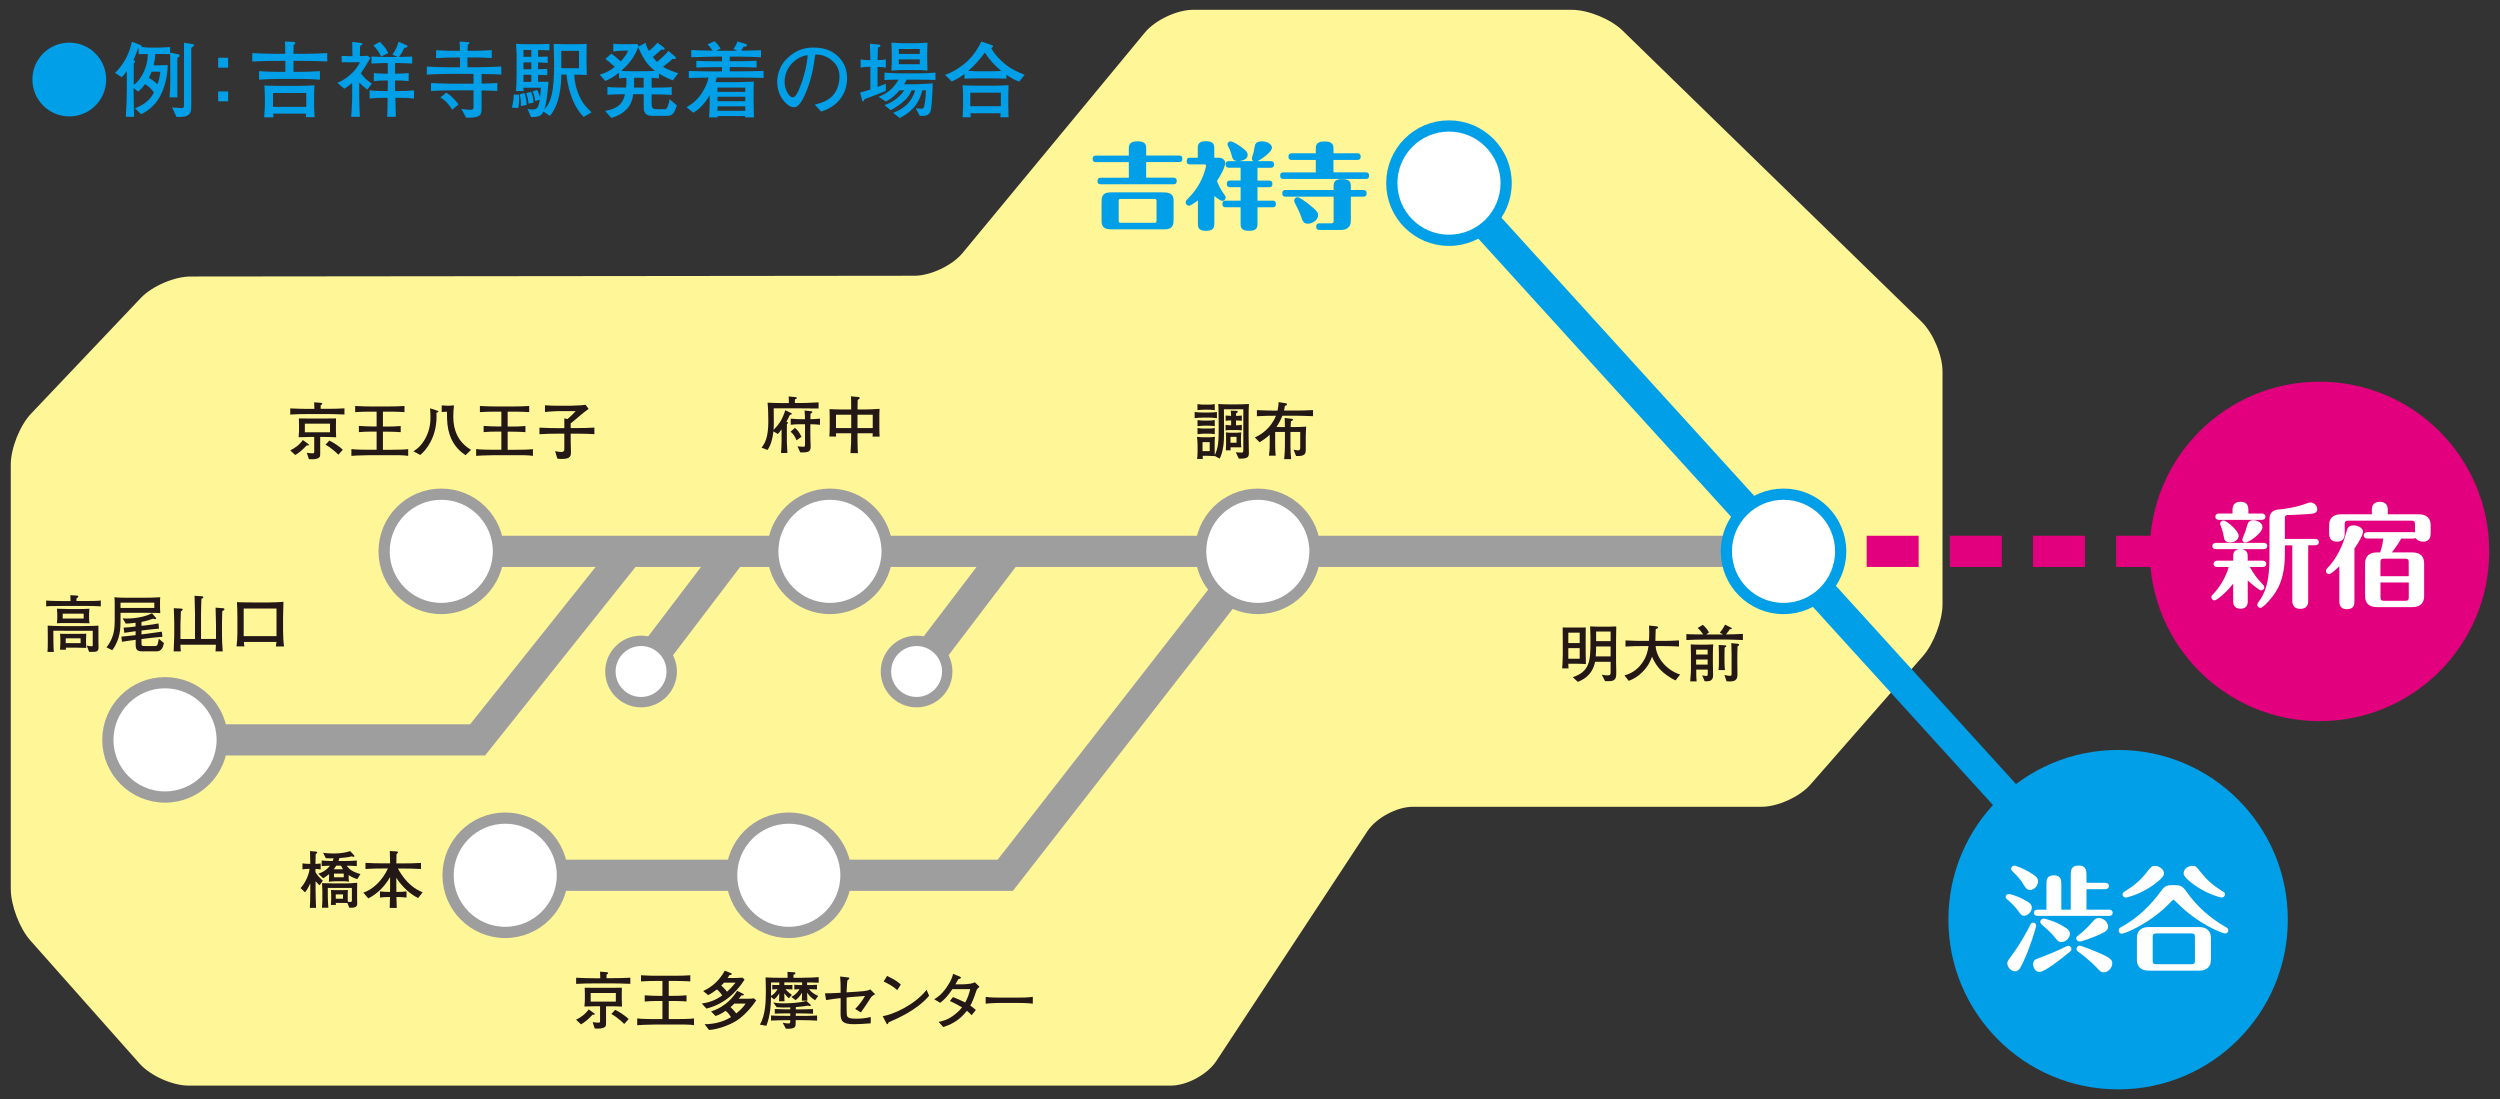 <?xml version="1.0" encoding="utf-8"?>
<!-- Generator: Adobe Illustrator 27.5.0, SVG Export Plug-In . SVG Version: 6.00 Build 0)  -->
<svg version="1.1" id="レイヤー_1" xmlns="http://www.w3.org/2000/svg" xmlns:xlink="http://www.w3.org/1999/xlink" x="0px"
	 y="0px" width="464px" height="204px" viewBox="0 0 464 204" style="enable-background:new 0 0 464 204;" xml:space="preserve">
<rect x="0" y="0" width="464" height="204" fill="#333333" stroke="none"/>
<style type="text/css">
	.st0{fill:#009FE8;}
	.st1{fill:#FFF697;}
	.st2{fill:#231815;}
	.st3{fill:none;stroke:#9E9E9F;stroke-width:5.787;stroke-miterlimit:10;}
	.st4{fill:none;stroke:#009FE8;stroke-width:5.787;stroke-miterlimit:10;}
	.st5{fill:#E3007F;}
	.st6{fill:#FFFFFF;}
	.st7{fill:none;stroke:#E3007F;stroke-width:5.787;stroke-miterlimit:10;stroke-dasharray:9.646,5.787;}
	.st8{fill:#FFFFFF;stroke:#009FE8;stroke-width:2.084;stroke-miterlimit:10;}
	.st9{fill:#FFFFFF;stroke:#9E9E9F;stroke-width:2.084;stroke-miterlimit:10;}
	.st10{fill:#FFFFFF;stroke:#9E9E9F;stroke-width:1.929;stroke-miterlimit:10;}
</style>
<g>
	<g>
		<g>
			<g>
				<g>
					<g>
						<g>
							<path class="st0" d="M19.71,14.76c0,3.78-3.07,6.85-6.85,6.85c-3.76,0-6.85-3.05-6.85-6.85c0-3.83,3.1-6.85,6.85-6.85
								C16.62,7.91,19.71,10.95,19.71,14.76z"/>
							<path class="st0" d="M32.92,10.73v1.88v2.88v1.22v1.36h-1.45c0.02-0.17,0.02-0.28,0.08-1.25c0.05-0.97,0.05-1.16,0.05-1.62
								v-2.56c0-0.54,0-2.14-0.02-2.59c-0.31-0.02-2.17-0.03-2.24-0.03h-0.52c-0.02,0.68-0.12,1.33-0.31,2.11h0.89
								c0.28,0,1.48-0.06,1.73-0.06c0.02,1.88-0.54,4.04-1.28,5.54c-0.77,1.57-2.07,2.84-3.66,3.59l-1.13-1.11
								c1.79-0.65,2.95-1.77,3.5-2.92c-0.62-0.93-1.3-1.36-1.64-1.56c-0.59,0.82-0.99,1.16-1.28,1.4l-0.85-0.68
								c0,0.48,0.05,4.23,0.09,5.35h-1.53c0.12-1.7,0.19-3.95,0.19-5.2v-3.32c-0.49,0.73-0.76,0.99-0.94,1.17l-1.26-0.8
								c0.96-0.83,1.84-2.33,1.99-2.61c0.65-1.17,0.94-2.36,1.16-3.19l1.57,0.62c0.17,0.06,0.25,0.22,0.26,0.37
								c0.34,0.05,1.16,0.12,1.51,0.12h1.48c0.62,0,1.65-0.08,2.25-0.12v1.05l1.57,0.32c0.08,0.02,0.2,0.05,0.2,0.19
								C33.35,10.5,33.17,10.61,32.92,10.73z M25.72,10.05V9.02h-0.12c-0.18,0.52-0.49,1.44-0.83,2.1c0.17,0.12,0.31,0.23,0.31,0.34
								c0,0.09-0.12,0.19-0.26,0.31v4.01c1.64-1.22,2.62-3.66,2.62-5.75C26.18,10.04,26.04,10.04,25.72,10.05z M28.14,13.31
								c-0.11,0.29-0.25,0.62-0.49,1.14c0.96,0.59,1.34,0.97,1.57,1.19c0.32-0.88,0.39-1.26,0.54-2.33H28.14z M35.5,8.87v10.86
								c0,0.62-0.02,1.08-0.4,1.48c-0.51,0.52-1.42,0.51-2.34,0.49l-0.83-1.77c0.83,0.08,1.56,0.14,1.74,0.14
								c0.31,0,0.48-0.05,0.48-0.54v-7.02V7.94l1.59,0.25c0.18,0.03,0.26,0.03,0.26,0.15C35.99,8.64,35.64,8.79,35.5,8.87z"/>
							<path class="st0" d="M42.34,10.72v1.84h-1.85v-1.84H42.34z M42.34,16.97v1.84h-1.85v-1.84H42.34z"/>
							<path class="st0" d="M56.03,11.3h-1.56v2.04h1.08c1.2,0,2.62-0.05,3.83-0.14v1.59c-1.76-0.14-3.35-0.14-3.83-0.14h-3.69
								c-1.26,0-2.51,0.05-3.78,0.14V13.2c1.47,0.12,3.39,0.14,3.78,0.14h1.1V11.3h-1.48c-1.51,0-3.16,0.03-4.66,0.12V9.85
								c1.84,0.12,4.07,0.14,4.66,0.14h1.46c0-1.22-0.02-1.76-0.06-2.28l1.57,0.06c0.2,0.02,0.36,0.03,0.36,0.22
								c0,0.15-0.15,0.23-0.31,0.32c-0.03,0.94-0.03,1.05-0.03,1.68h1.56c1.51,0,3.19-0.05,4.71-0.14v1.57
								C58.59,11.3,56.29,11.3,56.03,11.3z M56.75,21.75c0-0.02,0.05-0.43,0.06-0.65H50.7c0,0.11,0.03,0.57,0.05,0.68h-1.73
								c0.14-1.67,0.14-2.07,0.14-2.41v-1.42c0-0.23-0.05-1.56-0.06-1.71c-0.02-0.09-0.02-0.14-0.05-0.39
								c0.45,0.05,0.65,0.05,0.97,0.06c0.32,0.02,1.73,0.03,2,0.03h3.19c1.3,0,2.56-0.06,3.16-0.11c-0.05,0.65-0.05,0.73-0.05,0.88
								c0,0.17-0.03,0.88-0.03,1.03v1.53c0,0.69,0.01,1,0.11,2.47H56.75z M56.84,17.26h-6.17v2.58h6.17V17.26z"/>
							<path class="st0" d="M68.16,16.64c-0.45-0.37-1.13-0.93-1.48-1.33v3.05c0,0.35,0.05,1.88,0.06,2.21
								c0.02,0.45,0.05,0.73,0.06,1.11h-1.63c0.05-0.31,0.09-1.06,0.11-1.51c0.02-0.28,0.08-1.48,0.08-1.73v-3.05
								c-0.71,0.62-1.13,0.88-1.47,1.08l-1.28-1.1c0.45-0.19,1.3-0.52,2.41-1.51c0.91-0.8,1.31-1.42,1.8-2.31h-1.65h-1.76v-1.17
								c0.85,0.03,1.5,0.05,1.7,0.05h0.31c-0.01-0.43-0.05-2.28-0.05-2.65l1.62,0.2c0.2,0.03,0.29,0.06,0.29,0.17
								c0,0.17-0.34,0.32-0.45,0.37c-0.02,0.22,0,0.31-0.02,1.23c0,0.22-0.02,0.45-0.02,0.68c0.32,0,0.8-0.03,1.42-0.08l0.54,0.37
								c-0.54,1.02-1.36,2.31-1.77,2.87c0.6,0.86,1.14,1.34,2.04,1.93L68.16,16.64z M74.07,18.15h-0.69
								c0.03,1.4,0.06,2.93,0.09,3.53h-1.62c0.05-0.63,0.08-1.33,0.08-2.48c0-0.32,0.01-0.83,0.01-1.05h-0.59
								c-0.91,0-1.84,0.03-2.75,0.14v-1.53c0.96,0.11,2.33,0.14,2.75,0.14h0.6c0-0.14,0.02-0.46,0.02-0.68v-1.28h-0.43
								c-0.73,0-1.45,0.03-2.16,0.12v-1.51c0.73,0.11,1.82,0.12,2.16,0.12h0.43v-1.97h-0.51c-0.43,0-1.64,0.05-2.51,0.09v-1.3
								c0.83,0.05,1.97,0.08,2.51,0.08h2.39l-1.02-0.43c0.55-0.77,0.85-1.36,1.14-2.39l1.51,0.66c0.08,0.03,0.15,0.08,0.15,0.2
								c0,0.17-0.2,0.26-0.57,0.25c-0.2,0.42-0.55,1.16-1.03,1.71c0.48,0,1.65-0.03,2.47-0.08v1.3c-0.8-0.02-2.11-0.09-2.53-0.09
								h-0.65v1.97h0.34c0.72,0,1.46-0.03,2.19-0.12v1.51c-0.94-0.12-2.11-0.12-2.19-0.12h-0.34v1.16c0,0.12,0.02,0.68,0.02,0.8
								h0.72c0.93,0,1.87-0.03,2.78-0.14v1.53C75.66,18.15,74.17,18.15,74.07,18.15z M70.73,10.49c-0.37-0.8-0.76-1.37-1.43-2.04
								l1.19-0.68c0.72,0.66,1.16,1.23,1.57,2.08L70.73,10.49z"/>
							<path class="st0" d="M89.38,13.73v1.79c1.99-0.05,2.25-0.06,2.92-0.11v1.48c-0.65-0.05-0.99-0.06-2.92-0.11v0.68v2.9
								c0,1.3-0.77,1.5-2.87,1.48l-0.89-1.65c0.52,0.11,1.13,0.19,1.65,0.19c0.62,0,0.62-0.19,0.62-0.83v-2.78h-3.86
								c-1.36,0-2.7,0.03-4.04,0.12v-1.48c1.36,0.09,3.47,0.12,4.04,0.12h3.86v-1.82h-4.2c-2.16,0-3.1,0.06-4.47,0.14v-1.5
								c1.48,0.09,2.98,0.14,4.47,0.14h1.68v-1.82h-0.99c-1.14,0-2.3,0.03-3.44,0.12V9.31c1.28,0.11,3.01,0.12,3.44,0.12h0.97
								c0-0.57-0.02-1.48-0.05-1.73l1.57,0.12c0.09,0,0.28,0.02,0.28,0.15c0,0.14-0.15,0.22-0.32,0.29
								c-0.05,0.8-0.05,0.89-0.05,1.16h1c1.17,0,2.33-0.03,3.49-0.12v1.48c-1.53-0.12-3.36-0.12-3.49-0.12h-1.02v1.82h1.59
								c0.29,0,2.82-0.02,4.69-0.14v1.5C91.95,13.77,91.69,13.77,89.38,13.73z M83.93,20.36c-0.56-0.94-1.28-1.76-2.19-2.27
								l1.08-0.9c0.74,0.51,0.85,0.57,1.59,1.34c0.46,0.49,0.52,0.59,0.68,0.88L83.93,20.36z"/>
							<path class="st0" d="M96.2,20.04l-1.19-0.06c0.15-0.6,0.34-1.45,0.34-2.44l0.97,0.05c0,0.17,0.03,0.37,0.03,0.66
								C96.36,19.05,96.26,19.68,96.2,20.04z M108.33,21.7c-1.5-1.45-2.84-4.3-3.19-7.85h-0.96c0,1.64-0.22,5.42-2.11,7.67
								l-1.22-0.82c-0.26,0.56-0.51,1.06-2.3,1.02l-0.63-1.51c0.2,0.06,0.4,0.11,0.86,0.11c0.89,0,1.14-0.19,1.4-1.84l-0.82,0.29
								c-0.2-1.13-0.34-1.42-0.54-1.79l0.86-0.29c0.17,0.25,0.32,0.56,0.55,1.4c0.11-0.82,0.14-1.53,0.15-1.81h-3.24
								c0,0.2,0,0.26,0.05,0.62h-1.43c0.06-0.65,0.12-1.39,0.12-2.93v-3.33c0-0.54,0-1.06-0.11-2.51c0.76,0.05,1.36,0.08,2.56,0.08
								h1.76c0.54,0,1.36-0.03,1.88-0.06v1.19c-1.68-0.06-1.76-0.06-2.1-0.06v1.27c1.26-0.02,1.34-0.02,1.79-0.05v1.2
								c-0.39-0.05-0.94-0.09-1.79-0.11v1.25c1.02-0.02,1.13-0.02,1.7-0.05v1.16c-0.86-0.03-0.97-0.03-1.7-0.05v1.3
								c0.31,0,1.65-0.03,1.93-0.03c-0.08,1.02-0.23,2.75-0.46,3.96c-0.12,0.63-0.28,1.05-0.35,1.22c1.36-1.42,1.85-3.46,1.85-8.36
								c0-1.31-0.06-2.78-0.09-3.84c0.45,0.03,1.53,0.06,2.02,0.06h2.07c0.22,0,1.17-0.03,1.36-0.03c0.28-0.02,0.46-0.03,0.69-0.05
								c0,0.31-0.03,1.14-0.03,1.79v2.01c0,0.05,0.05,1.82,0.05,1.99c-1.13-0.05-1.34-0.06-1.97-0.06h-0.35
								c0.06,1.65,0.52,3.27,1.31,4.72c0.49,0.89,1.08,1.5,1.9,2.27L108.33,21.7z M96.67,19.68c0.03-0.79-0.03-1.39-0.22-2.18
								l0.9-0.23c0.28,0.83,0.37,1.47,0.4,2.21L96.67,19.68z M98.61,9.27h-1.45v1.27h1.45V9.27z M98.61,11.58h-1.45v1.27h1.45V11.58
								z M98.61,13.88h-1.45v1.31h1.45V13.88z M98.1,19.23c-0.08-0.8-0.22-1.33-0.43-1.96l0.91-0.22c0.25,0.57,0.42,1.33,0.46,1.99
								L98.1,19.23z M107.46,9.44h-3.29v3.22h3.29V9.44z"/>
							<path class="st0" d="M124.89,14.91c-0.91-0.32-1.77-0.76-2.59-1.26v0.91c-0.48-0.08-0.89-0.09-1.36-0.11v1.82
								c2.62-0.02,2.76-0.02,3.73-0.12v1.48c-0.93-0.09-1.2-0.09-3.73-0.12v1.88c0,0.74,0.39,0.88,0.9,0.88h1.31h0.25
								c0.22,0,0.35-0.12,0.54-0.56c0.09-0.2,0.25-0.71,0.35-1.3l1.33,1.16c-0.62,1.94-1.03,1.94-2.22,1.94h-2.31
								c-1.62,0-1.62-1.03-1.62-1.79v-2.24h-1.94c-0.14,0.91-0.37,2.1-1.57,3.12c-0.35,0.31-1.22,0.96-2.51,1.28l-1.13-1.3
								c3.04-0.51,3.42-2.05,3.67-3.1c-2.21,0.05-2.34,0.05-3.25,0.12v-1.47c0.77,0.09,1.03,0.12,3.46,0.12
								c0.02-0.25,0.09-0.97,0.05-1.82c-0.62,0.05-0.68,0.05-1.36,0.11v-1.05c-0.86,0.68-1.68,1.2-2.54,1.53l-1.06-1.16
								c1.17-0.35,1.84-0.69,2.81-1.45c-0.94-0.85-1.33-1.16-1.74-1.47l1.09-0.97c0.48,0.28,1.27,0.97,1.76,1.43
								c0.69-0.76,1.03-1.28,1.4-1.99h-1.28c-0.25,0-1.02,0.06-1.5,0.15V8.11c0.29,0.05,1.05,0.09,1.36,0.09h1.63
								c0.56,0,1.06-0.02,1.43-0.03l0.31,0.35c-0.03,0.08-0.03,0.09-0.06,0.14l1.31-0.71c0.11,0.39,0.23,0.8,0.62,1.51
								c0.4-0.32,1-0.82,1.6-1.54l1.17,0.88c0.06,0.05,0.15,0.14,0.15,0.25c0,0.14-0.15,0.19-0.25,0.19c-0.08,0-0.14-0.02-0.35-0.05
								c-0.42,0.42-0.83,0.79-1.6,1.37c0.35,0.48,0.68,0.8,0.79,0.91c0.37-0.26,1.67-1.37,2.1-2.04l1.22,1.03
								c0.06,0.05,0.18,0.17,0.18,0.31c0,0.11-0.09,0.2-0.26,0.2c-0.09,0-0.23-0.03-0.37-0.06c-0.39,0.45-1.06,0.96-1.76,1.48
								c0.79,0.51,1.82,0.86,2.82,1.2L124.89,14.91z M118.46,8.71c-0.32,0.85-0.97,2.53-3.15,4.43c0.34,0.03,0.49,0.08,1.88,0.08
								h2.59c0.15,0,1.14-0.03,1.8-0.06C120.97,12.69,119.57,11.64,118.46,8.71z M119.46,14.44h-1.77c0.02,0.97-0.02,1.64-0.03,1.82
								h1.8V14.44z"/>
							<path class="st0" d="M137.11,14.39h-4.07c-0.08,0.32-0.14,0.56-0.23,0.83c0.19,0,0.29,0.02,0.34,0.02h1.37h2.73
								c0.37,0,2.44-0.09,2.67-0.09c-0.02,0.2-0.03,0.34-0.03,0.56c-0.02,0.23-0.02,1.22-0.02,1.42v1.79c0,0.32,0.03,1.76,0.06,2.87
								h-1.65l0.02-0.25h-5.12l0.01,0.25h-1.59c0.03-0.4,0.03-0.49,0.08-1.33c0.02-0.2,0.03-1.17,0.03-1.31v-1.48
								c-1.02,1.82-2.25,2.78-3.02,3.25l-1.27-1.02c0.65-0.37,1.7-1,2.7-2.42c0.66-0.93,1.14-1.97,1.39-3.09
								c-1.67,0.02-2.98,0.06-3.67,0.08v-1.3c1.43,0.05,3.5,0.08,4.6,0.08H134v-0.79h-1.06c-1.23,0-2.47,0.03-3.69,0.08v-1.25
								c1.13,0.08,2.48,0.08,3.69,0.08H134V10.5h-0.96c-0.34,0-1.82,0.06-2.13,0.06c-1.48,0.03-2.04,0.05-2.61,0.06V9.28
								c0.83,0.06,1.16,0.06,3.95,0.12c-0.46-0.69-0.66-0.89-0.93-1.16l1.28-0.6c0.29,0.26,0.62,0.57,1.16,1.37l-0.83,0.4h0.08h3.81
								l-0.69-0.32c0.2-0.28,0.62-0.86,0.72-1.4l1.56,0.46c0.06,0.02,0.22,0.09,0.22,0.25c0,0.28-0.48,0.28-0.62,0.28
								c-0.08,0.14-0.25,0.43-0.46,0.73c2.92-0.05,3.13-0.06,3.69-0.11v1.33c-0.14,0-0.32-0.02-1.93-0.08
								c-0.37-0.02-1.97-0.05-2.3-0.05h-1.57v0.86h1.26c1.19,0,2.58,0,3.72-0.08v1.25c-1.53-0.06-2.96-0.08-3.72-0.08h-1.26v0.79
								h1.68c0.97,0,3.07-0.03,4.6-0.08v1.3C140.31,14.42,138.02,14.39,137.11,14.39z M138.32,16.26h-5.15v0.79h5.15V16.26z
								 M138.32,17.95h-5.15v0.83h5.15V17.95z M138.32,19.73h-5.15v0.83h5.15V19.73z"/>
							<path class="st0" d="M152.39,20.7l-1.17-1.28c0.91-0.23,2.42-0.62,3.42-1.77c0.91-1.06,1.17-2.51,1.17-3.46
								c0-2.21-1.63-3.24-2.39-3.61c-0.92-0.46-1.53-0.45-2.11-0.45c-0.26,1.88-0.63,4.63-1.93,7.48c-0.29,0.63-1.06,2.3-1.94,2.3
								c-0.59,0-1.05-0.29-1.31-0.52c-0.59-0.48-1.88-1.84-1.88-4.15c0-1.13,0.32-2.85,1.68-4.24c2.14-2.17,4.17-2.17,5.06-2.17
								c1.4,0,3.32,0.25,4.84,1.93c0.91,1,1.39,2.33,1.39,3.69C157.22,18.23,154.54,20.11,152.39,20.7z M149.51,10.3
								c-1.31,0.22-3.89,1.82-3.89,4.94c0,1.37,0.85,2.82,1.5,2.82c0.54,0,0.94-0.93,1.13-1.34c1.11-2.59,1.57-5.17,1.67-6.46
								C149.77,10.27,149.65,10.29,149.51,10.3z"/>
							<path class="st0" d="M160.45,18.4c-0.05,0.2-0.11,0.43-0.29,0.43c-0.09,0-0.12-0.08-0.18-0.32l-0.34-1.34
								c0.89-0.22,1.56-0.45,1.9-0.56v-4.2h-0.25c-0.53,0-1.05,0.03-1.56,0.14v-1.53c0.52,0.11,1.31,0.14,1.56,0.14h0.25
								c-0.03-1.3-0.03-1.31-0.09-3.04l1.6,0.15c0.09,0,0.36,0.03,0.36,0.22c0,0.17-0.17,0.23-0.48,0.34c0,0.17-0.05,1.81-0.05,2.33
								c0.23-0.02,0.96-0.02,1.53-0.14v1.53c-0.49-0.09-1.02-0.12-1.54-0.14v3.72c1.09-0.42,1.22-0.45,1.54-0.6v1.34
								C163.83,17.14,161.36,18.08,160.45,18.4z M170.5,14.79h-2.22c-0.09,0.19-0.2,0.4-0.49,0.85h2.19c0.46,0,2.48-0.11,3.13-0.17
								c-0.05,2.67-0.25,4.6-0.37,5.06c-0.28,0.99-1.16,0.99-1.68,0.99c-0.15,0-0.23,0-0.35-0.02l-0.74-1.39
								c0.17,0.02,1.02,0.06,1.11,0.06c0.26,0,0.39-0.11,0.46-0.51c0.05-0.19,0.28-1.28,0.32-2.9h-0.69
								c-0.68,3.04-2.68,4.37-4.18,5.14l-1.22-0.97c1.83-0.68,3.35-1.76,4.1-4.17h-0.68c-0.22,0.54-0.57,1.3-1.53,2.1
								c-0.31,0.26-1.28,1.05-2.34,1.59l-1.16-0.94c0.93-0.35,1.79-0.69,2.99-1.9c0.37-0.37,0.54-0.66,0.66-0.85h-0.86
								c-0.46,0.56-1.4,1.56-2.55,2.08l-1.34-0.88c1.68-0.65,2.71-1.51,3.72-3.18c-1.25,0-1.85,0.02-2.62,0.08v-1.39
								c1.26,0.14,3.01,0.14,3.12,0.14h3.22c0.03,0,1.79,0,3.13-0.14v1.39C172.66,14.79,171.45,14.79,170.5,14.79z M169.97,12.99
								h-2.68c-0.29,0-1.57,0.09-1.84,0.11c0.01-0.15,0.06-1.37,0.06-1.62V9.82c0-0.2-0.05-1.65-0.06-1.91
								c0.49,0.05,2,0.11,2.04,0.11h2.36c0.69,0,1.7-0.06,2.3-0.11c-0.03,0.59-0.06,1.51-0.06,1.77v1.45c0,0.17,0.06,1.77,0.06,1.96
								C171.64,13.05,170.8,12.99,169.97,12.99z M170.71,9.1h-3.89v0.91h3.89V9.1z M170.71,11.03h-3.89v0.89h3.89V11.03z"/>
							<path class="st0" d="M189.17,15.15c-0.85-0.31-1.64-0.76-2.38-1.26v0.71c-0.69-0.03-1.97-0.06-2.68-0.06h-2.81
								c-0.62,0-1.68,0.02-2.3,0.05v-0.85c-1.14,0.85-2.01,1.22-2.36,1.39l-1.25-1.25c1.59-0.46,3.27-1.71,4.07-2.45
								c1.39-1.3,2.16-2.67,2.68-3.72l1.84,0.63c0.19,0.06,0.32,0.11,0.32,0.26c0,0.14-0.12,0.2-0.32,0.31
								c0.56,1.26,2.08,2.59,2.47,2.9c1.28,1.06,2.16,1.42,3.72,2.07L189.17,15.15z M185.67,21.76c0.03-0.42,0.03-0.48,0.05-0.74
								h-5.6c0,0.05,0.03,0.68,0.05,0.74h-1.51c0.03-0.26,0.08-1.56,0.08-1.84v-2.45c0-0.56-0.03-1.11-0.09-1.65
								c0.54,0.03,1.5,0.08,2.51,0.08h3.16c0.55,0,1.16,0,2.87-0.09c-0.03,0.66-0.05,1.36-0.05,1.77v2.11
								c0,0.57,0.03,1.48,0.05,2.07H185.67z M182.78,9.76c-1.47,2.08-2.95,3.29-3.09,3.39c1.31,0.06,1.47,0.08,1.54,0.08h2.75
								c0.39,0,1.34-0.03,1.87-0.06C184.65,12.21,183.62,11.06,182.78,9.76z M185.76,17.2h-5.68v2.51h5.68V17.2z"/>
						</g>
					</g>
				</g>
			</g>
		</g>
	</g>
	<g>
		<g>
			<path class="st1" d="M35.38,51.32c-3.01,0-7.16,1.79-9.23,3.97L5.76,76.78C3.69,78.96,2,83.21,2,86.22v78.77
				c0,3.01,1.63,7.31,3.63,9.56l20.27,22.85c2,2.25,6.09,4.09,9.1,4.09h182.28c3.01,0,6.82-2.06,8.47-4.57l28.01-42.61
				c1.65-2.51,5.46-4.57,8.47-4.57h64.7c3.01,0,7.09-1.85,9.07-4.11l20.93-23.9c1.98-2.26,3.6-6.58,3.6-9.58V68.96
				c0-3.01-1.76-7.19-3.92-9.28l-55.5-54.04c-2.15-2.1-6.38-3.82-9.39-3.82h-70.27c-3.01,0-7.04,1.9-8.95,4.21l-33.85,40.93
				c-1.92,2.32-5.95,4.22-8.95,4.22L35.38,51.32z"/>
		</g>
		<g>
			<g>
				<g>
					<path class="st2" d="M148.53,75.79h-4.93c0,0.41,0.02,2.2,0.02,2.56c0,0.32,0,0.85-0.05,1.44c0.89-0.92,1.56-1.71,2.18-3.66
						l1.07,0.53c0.1,0.05,0.14,0.09,0.14,0.15c0,0.06-0.03,0.08-0.07,0.1c-0.06,0.02-0.19,0.06-0.29,0.1
						c-0.41,0.85-0.45,0.94-0.65,1.27c0.27,0.1,0.3,0.12,0.3,0.21c0,0.08-0.04,0.1-0.2,0.22c0,0-0.01,1.23-0.01,1.4v1.91
						c0,0.12,0.06,1.56,0.1,2.06h-1.18c0.06-0.51,0.1-2.02,0.1-2.13v-1.85c0-0.07-0.01-0.36-0.01-0.42
						c-0.35,0.52-0.51,0.69-0.68,0.87l-0.82-0.49c-0.27,2.24-0.83,3.06-1.1,3.45l-1.11-0.42c0.65-0.85,1.26-1.88,1.26-4.92
						c0-1.09-0.03-2.36-0.14-3.44c0.72,0.04,1.62,0.08,2.69,0.08h1.26c0-0.83-0.01-0.96-0.04-1.23l1.33,0.13
						c0.06,0,0.19,0.05,0.19,0.17c0,0.09-0.04,0.1-0.35,0.25c-0.01,0.19-0.01,0.49-0.01,0.67h1.01c0.53,0,1.23,0,3.39-0.12v1.14
						C150.04,75.8,149.59,75.79,148.53,75.79z M147.83,81.72c-0.27-0.71-0.57-1.13-1.09-1.6l0.8-0.71c0.28,0.23,0.75,0.64,1.22,1.66
						L147.83,81.72z M150.4,78.74v1.56c0,0.31,0,0.44,0.02,1.49c0,0.34,0.04,0.92,0.04,1.01c0,0.94-0.23,1.22-1.93,1.17l-0.51-1.13
						c0.27,0.02,0.72,0.08,1.14,0.08c0.18,0,0.25-0.05,0.25-0.56v-3.62h-0.87c-0.6,0-1.19,0.02-1.78,0.1V77.7
						c0.61,0.08,1.5,0.1,1.78,0.1h0.86c-0.01-0.45-0.01-0.53-0.01-0.57c-0.05-0.79-0.05-0.88-0.06-1.04l1.29,0.14
						c0.14,0.01,0.15,0.15,0.15,0.17c0,0.09-0.03,0.1-0.34,0.28c-0.01,0.45-0.01,0.51-0.02,1.02c0.09,0,1.05-0.01,1.78-0.1v1.15
						C151.47,78.75,150.65,78.74,150.4,78.74z"/>
					<path class="st2" d="M161.95,81.02c0.02-0.31,0.03-0.39,0.03-0.6h-2.83c0,0.27,0.01,1.41,0.01,1.64
						c0.02,1.29,0.03,1.51,0.08,2.04h-1.39c0.1-1.23,0.15-2.46,0.13-3.68h-2.83c0.01,0.15,0.02,0.37,0.04,0.6h-1.26
						c0.04-0.5,0.06-1.33,0.06-1.85v-1.78c0-0.15-0.01-0.96-0.03-1.46c0.56,0.05,1.93,0.07,2.51,0.07h1.51
						c-0.01-1.67-0.01-1.85-0.04-2.44l1.32,0.12c0.12,0.01,0.3,0.03,0.3,0.19c0,0.13-0.17,0.23-0.38,0.36c0,0.25-0.02,1.37-0.02,1.6
						V76h1.16c0.97,0,1.96-0.05,2.93-0.12c-0.04,0.54-0.04,1.1-0.04,1.66v1.6c0,0.86,0.01,1.37,0.05,1.89H161.95z M157.99,76.98
						h-2.83v2.47h2.83V76.98z M161.98,76.98h-2.83v2.47h2.83V76.98z"/>
				</g>
			</g>
		</g>
		<g>
			<g>
				<g>
					<path class="st2" d="M224.44,77.51h-1.3c-0.28,0-1,0.05-1.41,0.1v-1.14c0.49,0.07,1.19,0.09,1.41,0.09h1.3
						c0.47,0,0.95-0.02,1.42-0.09v1.14C225.25,77.52,224.49,77.51,224.44,77.51z M231.74,78.32v2.57c0,0.51,0.05,2.74,0.05,3.2
						c0,0.66-0.14,1.11-1.88,1.02l-0.54-1.17c0.34,0.02,0.71,0.06,1.04,0.06c0.2,0,0.35-0.02,0.35-0.42v-7.62h-3.6
						c0,0.23,0,0.34,0.01,1.25l0.01,1.7c0.02,2.65-0.03,3.31-0.17,4.11c-0.13,0.72-0.29,1.45-0.64,2.1l-0.9-0.49v0.02
						c-0.69-0.04-0.9-0.05-1.3-0.05h-0.95c0.02,0.41,0.02,0.45,0.03,0.58h-1.08c0.05-0.24,0.1-0.6,0.1-1.34v-1.24
						c0-0.51-0.05-1.02-0.1-1.53c0.45,0.06,0.76,0.09,1.36,0.09h0.6c0.37,0,0.79,0,1.36-0.09c-0.05,0.53-0.05,0.85-0.05,1.67v0.75
						c0,0.22,0.01,0.6,0.02,0.98c0.65-1.39,0.73-2.47,0.73-5.11c0-0.65-0.02-3.93-0.08-4.38c0.68,0.05,1.1,0.07,2.14,0.07h1.21
						c0.69,0,0.98,0,2.35-0.07C231.74,76.04,231.74,76.27,231.74,78.32z M224.29,76.04h-0.88c-0.34,0-0.95,0.06-1.16,0.09V75
						c0.41,0.08,0.98,0.1,1.16,0.1h0.88c0.39,0,0.79-0.02,1.17-0.1v1.14C224.95,76.04,224.34,76.04,224.29,76.04z M224.29,79.01
						h-0.87c-0.35,0-1.01,0.07-1.16,0.1v-1.15c0.39,0.08,0.97,0.1,1.16,0.1h0.87c0.39,0,0.79-0.02,1.17-0.1v1.15
						C224.96,79.01,224.34,79.01,224.29,79.01z M224.29,80.49h-0.87c-0.17,0-0.95,0.06-1.16,0.1v-1.15c0.39,0.08,0.97,0.1,1.16,0.1
						h0.87c0.39,0,0.79-0.02,1.17-0.1v1.15C224.96,80.49,224.34,80.49,224.29,80.49z M224.52,82.06h-1.33v1.67h1.33V82.06z
						 M229.44,79.82h-0.94c-0.34,0-0.72,0-1.03,0.07v-1.04c0.39,0.08,0.92,0.09,1.03,0.09v-0.91c-0.18,0-0.69,0.02-1.02,0.06v-0.97
						c0.23,0.02,0.64,0.06,1.01,0.07c-0.01-0.6-0.02-0.69-0.07-0.97l0.85,0.02c0.41,0.01,0.45,0.01,0.45,0.15
						c0,0.16-0.1,0.23-0.31,0.34v0.46c0.34,0,0.79-0.03,1.07-0.07v0.97c-0.29-0.03-0.78-0.06-1.07-0.06v0.91
						c0.14,0,0.66-0.01,1.07-0.09v1.04C230.15,79.82,229.75,79.82,229.44,79.82z M228.39,83.01c0,0.09,0.01,0.49,0.01,0.57h-0.88
						c0.04-0.79,0.04-0.88,0.04-1.14V81.5c0-0.56,0-0.63-0.04-1.25c0.59,0.07,0.7,0.07,1.17,0.07h0.46c0.44,0,0.52-0.01,1.23-0.07
						c-0.03,0.32-0.06,0.69-0.06,1.34v0.19c0,0.23,0,0.83,0.06,1.24H228.39z M229.5,81.08h-1.12v1.09h1.12V81.08z"/>
					<path class="st2" d="M240.2,77.16h-2.19c-0.28,0.73-0.66,1.42-1.09,2.08c0.42,0.02,0.47,0.02,0.74,0.02h0.82
						c0-0.2-0.04-1.4-0.04-1.69l1.24,0.15c0.19,0.02,0.29,0.02,0.29,0.16c0,0.17-0.17,0.23-0.37,0.3c-0.02,0.19-0.02,0.28-0.06,1.08
						h0.75c0.5,0,0.87,0,2.14-0.08c-0.04,0.36-0.08,1.52-0.08,1.88v2.26c0,0.8,0,1.41-1.8,1.31l-0.46-1.17
						c0.09,0.02,0.59,0.13,0.82,0.13c0.37,0,0.41-0.23,0.41-0.51v-2.92h-1.81v2.64c0,0.5,0.06,1.95,0.12,2.42h-1.29
						c0.12-1.07,0.14-2.35,0.14-2.47v-2.59h-1.81v2.15c0,0.07,0,1.48,0.1,2.26h-1.26c0.08-0.5,0.15-1.08,0.15-2.23v-1.66
						c-0.51,0.49-1.05,0.89-1.88,1.4l-0.88-0.89c1.08-0.48,2.93-1.61,3.92-4.03c-1.18,0-2.36,0.02-3.54,0.09v-1.13
						c1.2,0.07,2.94,0.09,3.47,0.09h0.36c0.15-0.67,0.19-1.18,0.2-1.58l1.33,0.22c0.21,0.04,0.22,0.06,0.22,0.2
						c0,0.22-0.25,0.24-0.37,0.25c-0.03,0.22-0.07,0.43-0.18,0.9h1.88c1.17,0,2.34-0.02,3.51-0.09v1.13
						C242.19,77.16,240.33,77.16,240.2,77.16z"/>
				</g>
			</g>
		</g>
		<g>
			<g>
				<path class="st0" d="M209.52,27.43c0-0.71,0.36-1.2,1.58-1.2c0.97,0,1.63,0.24,1.63,1.2v1.44h6.1c0.38,0,0.62,0.14,0.62,0.59
					s-0.19,0.62-0.62,0.62h-6.1v2.9h5.05c0.36,0,0.62,0.12,0.62,0.59c0,0.45-0.19,0.63-0.62,0.63h-13.46
					c-0.28,0-0.62-0.05-0.62-0.59c0-0.42,0.16-0.62,0.62-0.62h5.19v-2.9h-6.08c-0.28,0-0.63-0.05-0.63-0.59
					c0-0.42,0.17-0.62,0.63-0.62h6.08V27.43z M206.67,42.58c-1.04,0-2.22,0-2.22-1.53v-3.35c0-0.99,0-2,1.7-2h9.45
					c1.04,0,2.22,0,2.22,1.51v3.35c0,0.99,0,2.01-1.7,2.01H206.67z M208.05,36.92c-0.31,0-0.42,0.03-0.42,0.42v3.61
					c0,0.35,0.07,0.4,0.42,0.4h6.18c0.29,0,0.42-0.03,0.42-0.4v-3.61c0-0.35-0.09-0.42-0.42-0.42H208.05z"/>
				<path class="st0" d="M225.36,41.66c0,0.75-0.38,1.18-1.49,1.18c-1.01,0-1.54-0.28-1.54-1.18v-4.45c-0.4,0.3-1.34,0.97-1.65,0.97
					c-0.35,0-0.62-0.28-0.62-0.61c0-0.26,0.14-0.42,0.29-0.57c1.08-1.09,2.14-2.33,2.95-4.39c0.35-0.89,0.54-1.72,0.54-1.86
					c0-0.17-0.14-0.24-0.24-0.24h-2.74c-0.26,0-0.61-0.05-0.61-0.61c0-0.42,0.16-0.63,0.61-0.63h1.44v-1.88
					c0-0.75,0.38-1.18,1.49-1.18c0.94,0,1.58,0.23,1.58,1.18v1.88h0.87c0.75,0,1.18,0.54,1.18,1.02c0,0.21-0.26,1.34-1.54,3.28
					c0.21,0.59,0.52,1.42,1.39,2.6c0.16,0.21,0.21,0.3,0.21,0.49c0,0.33-0.26,0.62-0.62,0.62c-0.4,0-1.3-0.76-1.48-0.92V41.66z
					 M236.19,37.24c0.36,0,0.62,0.14,0.62,0.61c0,0.45-0.19,0.62-0.62,0.62h-2.8v3.19c0,0.78-0.42,1.18-1.53,1.18
					c-0.96,0-1.6-0.23-1.6-1.18v-3.19h-2.76c-0.28,0-0.62-0.05-0.62-0.61c0-0.42,0.16-0.62,0.62-0.62h2.76v-2.5h-1.93
					c-0.28,0-0.63-0.05-0.63-0.61c0-0.42,0.16-0.62,0.63-0.62h1.93v-2.38h-2.15c-0.28,0-0.62-0.07-0.62-0.61
					c0-0.42,0.16-0.62,0.62-0.62h1.46c-0.73-0.12-0.82-0.49-1.02-1.23c-0.21-0.76-0.35-1.04-0.61-1.51
					c-0.05-0.1-0.12-0.21-0.12-0.38c0-0.28,0.26-0.54,0.56-0.54c0.52,0,1.81,0.9,2.08,1.11c0.68,0.5,1.11,0.9,1.11,1.42
					c0,0.78-0.99,1.06-1.55,1.13h2.59c-0.26-0.21-0.26-0.4-0.26-0.5c0-0.16,0.24-0.85,0.33-1.18c0.05-0.23,0.19-1.16,0.26-1.35
					c0.21-0.52,0.8-0.64,1.32-0.64c0.9,0,1.82,0.54,1.82,1.16c0,0.85-1.98,2.17-2.67,2.52h2.43c0.36,0,0.62,0.14,0.62,0.61
					c0,0.45-0.19,0.62-0.62,0.62h-2.45v2.38h2.15c0.38,0,0.62,0.14,0.62,0.61c0,0.45-0.19,0.62-0.62,0.62h-2.15v2.5H236.19z"/>
				<path class="st0" d="M247.49,31.99h5.99c0.17,0,0.62,0,0.62,0.61c0,0.56-0.35,0.61-0.62,0.61h-15.26c-0.17,0-0.62,0-0.62-0.59
					c0-0.52,0.29-0.62,0.62-0.62h5.99v-2.31h-4.43c-0.19,0-0.64,0-0.64-0.61c0-0.52,0.31-0.63,0.64-0.63h4.43v-0.96
					c0-0.9,0.54-1.23,1.6-1.23c0.97,0,1.68,0.21,1.68,1.23v0.96h4.43c0.17,0,0.62,0.02,0.62,0.61c0,0.56-0.35,0.62-0.62,0.62h-4.43
					V31.99z M253.03,35.27c0.17,0,0.62,0.02,0.62,0.61c0,0.56-0.35,0.62-0.62,0.62h-2.31v3.87c0,0.96,0,1.16-0.23,1.55
					c-0.47,0.76-1.3,0.76-1.72,0.76h-3.86c-0.19,0-0.62,0-0.62-0.61c0-0.52,0.3-0.62,0.62-0.62h2.05c0.26,0,0.56,0,0.56-0.42v-4.53
					h-8.91c-0.19,0-0.62,0-0.62-0.61c0-0.52,0.29-0.63,0.62-0.63h8.91v-0.8c0-0.78,0.42-1.22,1.56-1.22c1.01,0,1.63,0.26,1.63,1.22
					v0.8H253.03z M242.75,37.77c1.89,1.48,1.89,1.79,1.89,2.17c0,0.9-1.06,1.58-1.89,1.58c-0.78,0-0.96-0.43-1.25-1.29
					c-0.3-0.83-0.7-1.68-1.13-2.48c-0.16-0.3-0.17-0.35-0.17-0.5c0-0.31,0.23-0.64,0.64-0.64
					C241.24,36.61,242.63,37.69,242.75,37.77z"/>
			</g>
		</g>
		<g>
			<g>
				<g>
					<path class="st2" d="M292.52,123.19h-1.44c0.01,0.53,0.01,0.6,0.05,0.86h-1.19c0.06-0.87,0.11-1.73,0.11-2.59v-2.79
						c0-0.15-0.02-1.95-0.02-2.21c0.27,0,1.16,0.01,1.32,0.01h1.7c0.17,0,0.96-0.01,1.26-0.01c0,0.58-0.01,1.45-0.01,2.04v2.55
						c0,0.68,0.01,1.25,0.04,2.2C293.57,123.21,293.1,123.19,292.52,123.19z M293.19,117.42h-2.11v1.93h2.11V117.42z M293.19,120.29
						h-2.11v1.97h2.11V120.29z M298.69,126.42h-0.79l-0.61-1.2c0.58,0.13,1.03,0.13,1.1,0.13c0.46,0,0.54-0.17,0.54-0.54v-1.98
						h-2.88c-0.54,2.66-2.46,3.42-3.21,3.72l-0.94-0.87c3.19-1.02,3.29-3.13,3.29-6.52c0-0.61,0-1.77-0.06-2.9
						c0.54,0.02,0.91,0.05,1.4,0.05h1.99c0.23,0,0.53-0.01,0.77-0.02c0.5-0.03,0.55-0.02,0.69-0.02c-0.02,0.88-0.04,2.17-0.04,2.75
						v3.65c0,0.31,0.04,1.68,0.04,1.96C299.99,125.66,299.99,126.42,298.69,126.42z M298.93,119.98h-2.69
						c-0.01,0.89-0.02,1.25-0.07,1.85h2.76V119.98z M298.93,117.21h-2.69v1.78h2.69V117.21z"/>
					<path class="st2" d="M310.99,126.28c-1.1-0.46-2.22-1.37-2.67-1.82c-0.74-0.73-1.31-1.62-1.7-2.58
						c-0.28,0.74-0.67,1.71-1.74,2.8c-0.88,0.91-1.67,1.32-2.58,1.69l-0.8-1.01c0.68-0.21,2.11-0.65,3.24-2.25
						c0.95-1.34,1.11-2.44,1.22-3.2h-1c-1.09,0-2.18,0.02-3.27,0.09v-1.14c1.12,0.08,2.76,0.09,3.27,0.09h1.08
						c0.04-0.56,0.06-1.04,0.06-1.56c0-0.58-0.02-1-0.04-1.29l1.34,0.14c0.13,0.01,0.34,0.05,0.34,0.21c0,0.17-0.28,0.25-0.44,0.31
						c0,0.24-0.01,0.38-0.05,1.62c-0.01,0.3-0.01,0.43-0.01,0.57h1.09c1.1,0,2.19-0.01,3.29-0.09v1.14
						c-1.41-0.09-3.17-0.09-3.29-0.09h-1.05c0.22,2.69,2.62,4.73,4.55,5.27L310.99,126.28z"/>
					<path class="st2" d="M321.85,118.73c-0.34-0.01-1.13-0.03-1.42-0.03h-0.17h-3.91c-0.98,0-2.36,0.03-3.36,0.09v-1.1
						c0.62,0.04,1.44,0.06,3.12,0.06c-0.34-0.51-0.65-0.88-1.02-1.19l0.94-0.6c0.53,0.44,0.83,0.86,1.16,1.41l-0.5,0.38h3.1
						l-0.6-0.34c0.34-0.39,0.64-0.8,0.98-1.48l1.18,0.59c0.05,0.02,0.07,0.07,0.07,0.1c0,0.17-0.26,0.16-0.37,0.15
						c-0.13,0.21-0.35,0.56-0.71,0.98c0.66-0.01,2.69-0.06,3.14-0.1v1.14C323.11,118.76,322.5,118.75,321.85,118.73z M317.91,121.34
						v1.82c0,0.32,0.04,1.78,0.04,2.08c0,0.41-0.02,0.75-0.38,1.01c-0.2,0.14-0.38,0.2-1.18,0.2l-0.47-1.11
						c0.21,0.05,0.56,0.12,0.77,0.12c0.21,0,0.27-0.1,0.27-0.49v-0.69h-2.14c0,1.01,0.02,1.54,0.07,2.19h-1.19
						c0.1-1.07,0.14-1.92,0.14-2.22v-2.76c0-0.15-0.02-1.35-0.04-1.89c0.26,0.01,0.66,0.05,1.54,0.05h1.26
						c0.06,0,0.81-0.01,1.38-0.06C317.95,119.86,317.91,120.64,317.91,121.34z M316.94,120.58h-2.14v0.9h2.14V120.58z
						 M316.94,122.41h-2.14v0.94h2.14V122.41z M320.09,120.2c0,0.21-0.02,1.1-0.02,1.29v1.41c0,0.86,0.05,1.13,0.09,1.47h-1.21
						c0.07-0.37,0.08-0.94,0.08-1.32v-1.74c0-0.31-0.02-1.31-0.04-1.61l1.26,0.08c0.08,0,0.15,0.04,0.15,0.14
						C320.39,120.03,320.31,120.08,320.09,120.2z M322.49,119.95c-0.04,0.88-0.04,0.97-0.04,1.38v1.85c0,0.15,0.02,1.76,0.02,2.1
						c0,1.03-0.65,1.2-1.52,1.2c-0.2,0-0.29-0.01-0.51-0.04l-0.38-1.17c0.59,0.14,0.71,0.16,0.96,0.16c0.36,0,0.36-0.06,0.36-0.45
						v-3.65c0-0.31,0-0.71-0.05-1.97l1.3,0.14c0.09,0.01,0.14,0.08,0.14,0.17C322.78,119.79,322.72,119.83,322.49,119.95z"/>
				</g>
			</g>
		</g>
		<line class="st3" x1="81.9" y1="102.33" x2="331.02" y2="102.33"/>
		<line class="st4" x1="331.02" y1="102.33" x2="393.12" y2="170.68"/>
		<line class="st4" x1="268.93" y1="33.99" x2="331.03" y2="102.33"/>
		<path class="st5" d="M462,102.34c0,17.4-14.1,31.5-31.5,31.5c-17.39,0-31.5-14.1-31.5-31.5s14.1-31.5,31.5-31.5
			C447.9,70.84,462,84.94,462,102.34z"/>
		<path class="st0" d="M424.62,170.69c0,17.4-14.1,31.5-31.5,31.5c-17.39,0-31.5-14.1-31.5-31.5c0-17.4,14.1-31.5,31.5-31.5
			C410.52,139.19,424.62,153.29,424.62,170.69z"/>
		<g>
			<g>
				<g>
					<path class="st6" d="M375.69,169.96c-0.47,0-0.57-0.15-1.19-1c-0.4-0.53-1.04-1.27-2.02-2.08c-0.11-0.08-0.23-0.19-0.23-0.4
						c0-0.36,0.32-0.57,0.57-0.57c0.23,0,1.49,0.36,2.65,0.96c1.44,0.74,1.63,1.08,1.63,1.59
						C377.11,169.15,376.43,169.96,375.69,169.96z M377.92,171.8c0,0.28-1.14,4.05-2.36,6.64c-0.68,1.49-0.96,1.83-1.57,1.83
						c-0.79,0-1.44-0.85-1.44-1.46c0-0.36,0.09-0.47,0.83-1.49c1.87-2.53,2.95-4.71,3.44-5.69c0.09-0.15,0.19-0.4,0.53-0.4
						S377.92,171.51,377.92,171.8z M376.77,165.18c-0.6,0-0.83-0.38-1.42-1.36c-0.06-0.11-0.55-0.87-1.91-2.19
						c-0.08-0.08-0.19-0.17-0.19-0.38c0-0.32,0.28-0.59,0.62-0.59c0.21,0,1.4,0.42,2.57,1.08c1.53,0.87,1.82,1.25,1.82,1.85
						C378.26,164.35,377.58,165.18,376.77,165.18z M384.46,176.13c0,0.28-0.15,0.4-0.23,0.47c-1.32,1.12-4.73,3.8-5.69,3.8
						c-0.83,0-1.19-0.89-1.19-1.44c0-0.76,0.45-0.93,1.19-1.19c1.44-0.51,3.39-1.34,5.01-2.14c0.15-0.06,0.21-0.08,0.32-0.08
						C384.2,175.54,384.46,175.84,384.46,176.13z M384.33,168.83v-6.3c0-0.89,0-1.89,1.46-1.89s1.46,1.08,1.46,1.87v1.34h3.44
						c0.23,0,0.72,0.06,0.72,0.59c0,0.51-0.45,0.59-0.72,0.59h-3.44v3.8h4.14c0.23,0,0.72,0.06,0.72,0.59
						c0,0.51-0.47,0.57-0.72,0.57h-13.18c-0.26,0-0.72-0.06-0.72-0.59c0-0.51,0.45-0.57,0.72-0.57h1.61v-4.65
						c0-0.79,0-1.72,1.38-1.72c1.38,0,1.38,0.96,1.38,1.72v4.65H384.33z M379.28,170.49c0.17,0,1.59,0.3,3.18,1.15
						c1.25,0.66,1.72,1.06,1.72,1.7c0,0.68-0.72,1.51-1.61,1.51c-0.49,0-0.68-0.23-1.1-0.76c-0.76-0.96-1.7-1.78-2.61-2.59
						c-0.17-0.15-0.17-0.38-0.17-0.42C378.68,170.7,379,170.49,379.28,170.49z M385.35,174.16c0-0.25,0.19-0.4,0.28-0.47
						c1.42-1.08,2.31-2.1,2.93-2.82c0.21-0.23,0.49-0.49,1-0.49c0.83,0,1.7,0.74,1.7,1.61c0,0.59-0.32,0.87-1.59,1.46
						c-1.17,0.55-3.29,1.29-3.63,1.29C385.6,174.75,385.35,174.48,385.35,174.16z M386.01,175.52c0.32,0,2.87,1.02,4.14,1.59
						c1.38,0.64,1.89,1,1.89,1.68c0,0.85-0.81,1.68-1.57,1.68c-0.49,0-0.57-0.08-1.44-1c-0.93-0.96-2.27-2.06-3.35-2.87
						c-0.13-0.08-0.28-0.19-0.28-0.51S385.67,175.52,386.01,175.52z"/>
					<path class="st6" d="M402.6,167.71c-3.71,3.78-8.26,5.58-8.77,5.58c-0.38,0-0.6-0.3-0.6-0.59c0-0.38,0.26-0.53,0.51-0.66
						c2.95-1.61,5.39-3.97,7.37-6.69c0.72-1.02,1.21-1.08,2.29-1.08c1.21,0,1.63,0.11,2.42,1.23c1.91,2.74,4.44,4.95,7.34,6.6
						c0.17,0.08,0.42,0.23,0.42,0.59c0,0.32-0.25,0.57-0.59,0.57c-0.55-0.02-5.07-1.8-8.79-5.56c-0.06-0.06-0.74-0.74-0.81-0.74
						C403.34,166.97,402.66,167.64,402.6,167.71z M398.97,164.72c-2.08,1.32-4.14,1.87-4.41,1.87c-0.34,0-0.62-0.28-0.62-0.59
						c0-0.28,0.11-0.34,0.53-0.62c1.25-0.79,2.59-1.7,4.05-3.59c0.74-0.93,0.87-1.08,1.46-1.08c0.66,0,1.66,0.51,1.66,1.44
						C401.65,162.87,399.82,164.18,398.97,164.72z M410.35,178.11c0,1.12-0.57,2.04-2.21,2.04h-9.32c-1.63,0-2.21-0.89-2.21-2.04
						v-4.01c0-1.1,0.55-2.04,2.21-2.04h9.32c1.61,0,2.21,0.91,2.21,2.04V178.11z M407.38,173.86c0-0.4-0.13-0.62-0.62-0.62h-6.6
						c-0.49,0-0.62,0.23-0.62,0.62v4.48c0,0.4,0.13,0.62,0.62,0.62h6.6c0.49,0,0.62-0.21,0.62-0.62V173.86z M406.89,160.7
						c0.64,0,0.74,0.15,1.49,1.08c1.42,1.83,2.7,2.74,4.03,3.59c0.45,0.28,0.55,0.34,0.55,0.62c0,0.32-0.28,0.59-0.64,0.59
						c-0.19,0-2.25-0.51-4.39-1.89c-0.85-0.53-2.65-1.83-2.65-2.55C405.27,161.17,406.21,160.7,406.89,160.7z"/>
				</g>
			</g>
		</g>
		<g>
			<g>
				<g>
					<path class="st2" d="M15.83,112.46h-3.9c-0.23,0-1.25,0.02-1.46,0.02c-1.12,0-1.45,0-1.9,0.07v-1.09c0.6,0.07,2.8,0.1,3.47,0.1
						h1.05c0-0.17-0.03-0.94-0.03-1.1l1.3,0.09c0,0,0.17,0.02,0.17,0.17c0,0.16-0.17,0.23-0.32,0.3c0,0.2-0.01,0.43-0.02,0.53h1.62
						c0.13,0,0.67-0.01,0.79-0.01c0.71,0,1.6-0.01,2.11-0.09v1.09C18.13,112.48,16.48,112.46,15.83,112.46z M17.26,120.99
						c-0.12,0-0.61-0.01-0.72-0.01l-0.44-1.15c0.29,0.05,0.71,0.12,0.89,0.12c0.22,0,0.22-0.03,0.22-0.34v-2.54H9.9
						c0,1.05,0,2.96,0.09,3.93H8.81c0.05-0.37,0.06-1,0.06-1.67v-1.4c0-0.29-0.02-1.55-0.02-1.81c0.52,0.05,2.72,0.09,3.31,0.09
						h2.76c0.39,0,2.17-0.03,2.52-0.05c0.31-0.01,0.5-0.02,0.83-0.05v3.06c0,0.15,0.02,0.85,0.02,0.98
						C18.3,120.91,17.87,120.99,17.26,120.99z M14.35,115.64h-1.66h-0.29h-0.96c-0.21,0-0.67,0.02-0.87,0.04
						c0.02-0.32,0.06-0.71,0.06-0.87v-0.94c0-0.13-0.05-0.79-0.06-0.89c0.66,0.03,1.59,0.06,2.26,0.06h1.71
						c0.38,0,1.7-0.01,2.05-0.06c-0.02,0.15-0.06,0.79-0.06,0.93v0.83c0,0.31,0.04,0.63,0.09,0.94
						C16.27,115.69,14.67,115.64,14.35,115.64z M14.32,120.21h-2.1l0.02,0.38h-1.1c0.03-0.29,0.06-0.86,0.06-1.16v-0.79
						c0-0.27-0.03-0.86-0.05-1.02c0.22,0.02,0.35,0.02,0.51,0.02c0.16,0.01,0.98,0.01,1.18,0.01h1.49c0.35,0,1.41-0.02,1.68-0.03
						c-0.01,0.2-0.04,0.86-0.04,1.02v0.6c0,0.41,0.02,0.74,0.04,1.01C15.05,120.23,14.83,120.21,14.32,120.21z M15.53,113.9h-3.89
						v0.9h3.89V113.9z M14.96,118.47h-2.76v0.9h2.76V118.47z"/>
					<path class="st2" d="M25.82,113.73h-3.45v1.46c0,1.25,0,3.46-1.54,5.49l-1.07-0.54c0.44-0.5,0.76-1.11,1.02-1.74
						c0.36-0.88,0.51-1.75,0.51-3.24v-3.22c0-0.34-0.02-0.81-0.06-1.09c0.89,0.09,1.78,0.09,2.67,0.09h2.43
						c1.08,0,2.36-0.01,3.42-0.09c-0.05,0.35-0.05,0.74-0.05,0.93v1.12c0,0.23,0.02,0.66,0.05,0.89
						C29.16,113.75,28.82,113.73,25.82,113.73z M28.64,111.86h-6.27v0.97h6.27V111.86z M29.94,120.52
						c-0.32,0.37-0.64,0.37-1.16,0.37h-2.4c-0.94,0-1.2-0.32-1.2-1.27v-0.87c-0.6,0.08-2.18,0.29-2.54,0.36l-0.12-0.95
						c0.47-0.02,2.56-0.27,2.65-0.28v-0.73c-0.19,0.02-1.78,0.24-2.1,0.3l-0.13-0.96c0.65-0.02,1.58-0.13,2.22-0.21v-0.69
						c-1.01,0.13-1.46,0.14-1.82,0.15l-0.58-0.97c0.22,0.01,0.46,0.03,0.82,0.03c1.76,0,3.6-0.42,4.62-0.98l0.66,0.75
						c0.09,0.1,0.13,0.16,0.13,0.22c0,0.05-0.05,0.13-0.2,0.13c-0.08,0-0.12-0.01-0.38-0.09c-0.61,0.22-1.26,0.44-2.15,0.6v0.72
						l0.95-0.1c0.45-0.05,1.84-0.24,2.21-0.34l0.09,0.97c-0.41,0.02-1.88,0.19-2.2,0.22l-1.05,0.13v0.72l1.27-0.16
						c0.24-0.03,2.17-0.29,2.5-0.35l0.12,0.95c-0.41,0.02-2.3,0.23-2.51,0.25l-1.38,0.17v0.67c0,0.61,0.01,0.63,0.76,0.63h1.7
						c0.14,0,0.42,0,0.52-0.28c0.06-0.15,0.17-0.68,0.23-1.08l0.96,0.81C30.28,119.96,30.2,120.24,29.94,120.52z"/>
					<path class="st2" d="M41.25,113.42c-0.02,0.72-0.05,1.97-0.05,2.27v2.15c0,1.02,0.06,2.04,0.14,3.06H40
						c0.02-0.2,0.08-1.05,0.08-1.24h-6.6c0.01,0.14,0.03,0.76,0.05,0.89c0.01,0.12,0.02,0.2,0.04,0.35h-1.34
						c0.04-0.65,0.07-1.68,0.09-2.35c0-0.06,0.02-0.5,0.02-0.57v-2.47c0-0.09-0.08-2.61-0.08-2.63l1.3,0.07
						c0.28,0.01,0.35,0.07,0.35,0.17c0,0.14-0.27,0.3-0.34,0.35c-0.01,0.43-0.08,2.03-0.08,2.49v2.64h2.7v-4.76
						c0-0.67-0.06-2.57-0.08-3.27l1.37,0.1c0.15,0.01,0.25,0.06,0.25,0.17c0,0.15-0.08,0.19-0.35,0.3
						c-0.02,0.69-0.07,1.97-0.07,2.68v4.77h2.78v-2.68c0-0.5-0.06-2.66-0.08-3.13l1.2,0.09c0.35,0.02,0.44,0.05,0.44,0.21
						C41.65,113.21,41.61,113.23,41.25,113.42z"/>
					<path class="st2" d="M51.2,119.97c0.03-0.14,0.09-0.72,0.12-0.83h-6.04c-0.01,0.09,0.01,0.6,0.1,0.83H43.9
						c0.1-0.81,0.16-1.62,0.16-2.43v-2.9c0-0.52,0-1.09-0.02-1.56c-0.05-1.03-0.06-1.15-0.06-1.33c0.38,0.02,0.72,0.05,1.62,0.05
						c0.29,0,1.61,0.02,1.88,0.02h2.14c0.56,0,2.52-0.06,2.99-0.13c-0.02,0.61-0.07,2.12-0.07,2.76v2.48c0,0.16,0.01,0.96,0.04,1.6
						c0.02,0.54,0.1,1.17,0.14,1.45H51.2z M51.32,112.94h-6.09v5.13h6.09V112.94z"/>
				</g>
			</g>
		</g>
		<g>
			<g>
				<g>
					<path class="st2" d="M60.55,76.85h-3.32c-1.11,0-2.24,0.02-3.36,0.09v-1.14c1.16,0.07,2.85,0.09,3.36,0.09h1.12
						c0-0.42-0.01-0.81-0.04-1.22l1.19,0.09c0.24,0.02,0.31,0.08,0.31,0.17c0,0.13-0.14,0.2-0.29,0.27c0,0.23-0.01,0.46-0.01,0.68
						h1.03c1.13,0,2.27-0.02,3.39-0.09v1.14C62.48,76.85,60.68,76.85,60.55,76.85z M56.93,82.66c-0.92,0.98-1.46,1.39-2.14,1.79
						l-0.92-0.86c0.72-0.35,1.69-0.97,2.34-1.92l1,0.72c0.08,0.06,0.12,0.09,0.12,0.16C57.32,82.7,57.2,82.69,56.93,82.66z
						 M60.24,81.1h-0.81v2.79c0,0.78,0,0.86-0.22,1.04c-0.35,0.29-0.93,0.35-1.88,0.29l-0.39-1.18c0.23,0.04,0.78,0.1,1.04,0.1
						c0.34,0,0.34-0.09,0.34-0.36V81.1h-0.82c-0.59,0-1.39,0.02-2.08,0.05c0.06-0.52,0.08-1.17,0.08-1.29v-1.03
						c0-0.38-0.01-0.78-0.03-1.17c0.66,0.02,0.96,0.02,2.11,0.02h2.61c0.97,0,1.6,0,2.18-0.02c-0.01,0.34-0.02,0.43-0.02,1.24v1.03
						c0,0.03,0.02,1.09,0.04,1.23C61.34,81.1,60.27,81.1,60.24,81.1z M61.25,78.63h-4.67v1.6h4.67V78.63z M62.81,84.39
						c-0.32-0.35-0.89-0.81-1.1-0.97c-0.46-0.38-0.63-0.49-1.29-0.89l0.71-0.76c0.68,0.3,1.93,1.13,2.5,1.7L62.81,84.39z"/>
					<path class="st2" d="M74.26,84.49c-0.57-0.02-1.27-0.01-1.7-0.01h-3.88c-0.28,0-1.95,0.05-2.34,0.06
						c-0.42,0.01-0.65,0.03-1.12,0.07v-1.26c0.8,0.12,3.02,0.12,3.1,0.12h1.58V80.1h-0.7c-0.86,0-1.74,0.02-2.59,0.1v-1.15
						c0.9,0.08,2.2,0.1,2.59,0.1h0.7V76.4h-0.92c-1.02,0-2.05,0.02-3.06,0.09v-1.14c1.05,0.08,2.58,0.09,3.06,0.09h3.01
						c1.03,0,2.05-0.02,3.08-0.09v1.14c-1.33-0.09-2.96-0.09-3.08-0.09h-0.92v2.77h0.68c0.88,0,1.75-0.02,2.62-0.1v1.14
						c-1.12-0.09-2.51-0.09-2.62-0.09h-0.68v3.36h1.49c0.73,0,2.54-0.02,3.2-0.12v1.25C75.35,84.53,74.79,84.52,74.26,84.49z"/>
					<path class="st2" d="M81,76.61c0.01,0.22,0.02,0.49,0.02,0.75c0,3.78-1.93,6.23-3.03,7.08l-1.26-0.69
						c0.38-0.23,1.44-0.87,2.29-2.52c0.87-1.69,0.87-3.17,0.87-3.81c0-0.64-0.02-0.95-0.07-1.64l1.27,0.42
						c0.19,0.06,0.28,0.09,0.28,0.17C81.37,76.5,81.14,76.57,81,76.61z M86.4,84.49c-0.86-0.6-2.26-1.67-2.98-3.93
						c-0.39-1.24-0.46-2.32-0.47-4.15c-0.23,0-0.76,0.04-0.97,0.06v-1.23c0.22,0.03,0.93,0.06,1.02,0.06h0.34
						c0.17,0,0.71-0.05,0.92-0.06c-0.09,0.6-0.13,1.53-0.13,2.15c0,2.39,0.87,4.69,3.3,6.1L86.4,84.49z"/>
					<path class="st2" d="M97.41,84.49c-0.57-0.02-1.27-0.01-1.7-0.01h-3.88c-0.28,0-1.95,0.05-2.34,0.06
						c-0.42,0.01-0.65,0.03-1.12,0.07v-1.26c0.8,0.12,3.02,0.12,3.1,0.12h1.58V80.1h-0.7c-0.86,0-1.74,0.02-2.59,0.1v-1.15
						c0.9,0.08,2.2,0.1,2.59,0.1h0.7V76.4h-0.92c-1.02,0-2.05,0.02-3.06,0.09v-1.14c1.05,0.08,2.58,0.09,3.06,0.09h3.01
						c1.03,0,2.05-0.02,3.08-0.09v1.14c-1.33-0.09-2.96-0.09-3.08-0.09h-0.92v2.77h0.68c0.88,0,1.75-0.02,2.62-0.1v1.14
						c-1.12-0.09-2.51-0.09-2.62-0.09h-0.68v3.36h1.49c0.73,0,2.54-0.02,3.2-0.12v1.25C98.5,84.53,97.94,84.52,97.41,84.49z"/>
					<path class="st2" d="M106.88,80.49h-0.96v1.45c0,0.3,0.05,1.61,0.05,1.89c0,0.69-0.01,1.35-1.61,1.35c-0.27,0-0.64,0-0.92-0.07
						l-0.41-1.37c0.53,0.1,0.98,0.15,1.15,0.15c0.1,0,0.37,0,0.51-0.22c0.05-0.07,0.05-0.5,0.05-0.62v-2.56h-1.22
						c-1.13,0-2.27,0.02-3.4,0.1v-1.22c1.17,0.08,2.88,0.09,3.4,0.09h1.22v-1.82l0.57,0.15c0.54-0.46,1.07-0.95,1.53-1.48h-3.45
						c-0.25,0-1.88,0.09-2.24,0.17v-1.26c0.83,0.06,1.59,0.09,2.59,0.09h1.97c0.35,0,1.89-0.07,2.2-0.09
						c0.35-0.03,0.58-0.06,0.78-0.09l0.56,0.76c-0.54,0.37-1.26,0.97-1.36,1.05c-1.23,1.05-1.37,1.17-1.97,1.63v0.88h0.96
						c1.15,0,2.29-0.01,3.44-0.09v1.22C108.83,80.49,107,80.49,106.88,80.49z"/>
				</g>
			</g>
		</g>
		<g>
			<g>
				<g>
					<path class="st2" d="M59.32,164.31c-0.16-0.13-0.22-0.17-0.75-0.76v1.68c0,0.97,0.07,2.91,0.09,3.27H57.5
						c0.05-0.58,0.09-1.26,0.09-3.2v-1.34c-0.29,0.63-0.59,1.2-0.98,1.66l-0.82-0.79c0.95-1.04,1.53-2.49,1.68-3.57h-0.2
						c-0.38,0-0.76,0.02-1.13,0.1v-1.12c0.39,0.08,0.96,0.09,1.13,0.09h0.32c0-0.38-0.01-0.64-0.05-2.37l1.02,0.08
						c0.1,0.01,0.32,0.03,0.32,0.2c0,0.09-0.06,0.14-0.29,0.29l-0.04,1.81c0.32,0,0.65-0.03,0.97-0.09v1.12
						c-0.15-0.03-0.37-0.07-0.97-0.1v0.59c0.23,0.46,0.64,0.93,1.37,1.6L59.32,164.31z M66.31,163.16c-0.32-0.09-0.9-0.27-1.6-0.75
						v0.28c0,0.32,0.01,0.64,0.06,0.96c-0.3-0.06-0.67-0.09-1.04-0.09h-1.48c-0.29,0-1.02,0.07-1.21,0.09
						c0.02-0.21,0.04-0.73,0.04-0.98v-0.44c-0.51,0.43-0.82,0.61-1.1,0.78l-0.9-0.86c0.35-0.1,1.36-0.42,2.15-1.47
						c-0.07,0-0.9,0-1.53,0.07v-1.04c0.58,0.06,1.46,0.09,2.05,0.09c0.09-0.22,0.13-0.35,0.17-0.5c-0.94,0.02-1.17,0-1.45-0.02
						l-0.5-1c0.35,0.05,0.96,0.13,1.86,0.13c1.1,0,2.15-0.1,3.16-0.44l0.67,0.71c0.05,0.05,0.12,0.14,0.12,0.21
						c0,0.12-0.09,0.13-0.15,0.13c-0.14,0-0.22-0.04-0.36-0.08c-0.49,0.17-1.68,0.28-2.29,0.32c-0.04,0.19-0.08,0.34-0.16,0.54h1.22
						c0.01,0,1.24,0,2.18-0.09v1.04c-0.66-0.07-1.48-0.07-1.88-0.07c0.5,0.67,1.03,1.11,2.56,1.55L66.31,163.16z M64.84,168.48
						l-0.37-0.88c-0.07,0-0.87-0.02-0.97-0.02h-1.18c0.01,0.12,0.01,0.27,0.02,0.38h-0.93c0.02-0.28,0.06-0.8,0.06-1.16V166
						c0-0.15-0.02-0.76-0.04-0.82c0.36,0.03,0.78,0.03,1.14,0.03h0.97c0.22,0,0.83-0.02,1.02-0.03c-0.01,0.06-0.02,0.59-0.02,0.68
						v0.94c0,0.23,0.02,0.52,0.02,0.58c0.08,0,0.49,0.03,0.54,0.02c0.21-0.05,0.21-0.12,0.21-0.34v-2.26h-4.47v1.67
						c0,0.45,0.05,1.15,0.1,2h-1.19c0.05-0.3,0.08-1.2,0.08-1.39v-1.75c0-0.32-0.04-1.11-0.06-1.42c0.73,0.03,1.46,0.05,2.2,0.05
						h2.4c0.16,0,1.49-0.06,1.93-0.12c-0.02,0.31-0.02,1.3-0.02,1.47v1.38c0,0.16,0.02,0.87,0.02,1.02
						C66.31,168.43,65.7,168.5,64.84,168.48z M63.3,160.67h-0.89c-0.21,0.35-0.42,0.59-0.48,0.67h1.74
						C63.49,161.08,63.38,160.87,63.3,160.67z M63.8,162.14h-1.81v0.68h1.81V162.14z M63.66,166h-1.34v0.8h1.34V166z"/>
					<path class="st2" d="M77.61,166.68c-0.36-0.19-1.12-0.58-2.02-1.37c-0.82-0.74-1.55-1.6-2.03-2.4v1.68c0,0.21,0,0.28,0.01,0.95
						h0.22c0.56,0,1.11-0.02,1.66-0.1v1.15c-0.5-0.07-1.15-0.1-1.66-0.1h-0.21c0,0.38,0.01,0.79,0.06,2.02h-1.31
						c0.03-1.2,0.05-1.59,0.05-2.02h-0.21c-0.56,0-1.1,0.02-1.65,0.1v-1.15c0.54,0.08,1.09,0.1,1.65,0.1h0.22
						c0.01-0.63,0.01-0.7,0.01-0.9v-1.86c-0.95,1.68-2.33,3.1-4.05,3.97l-0.9-1.07c1.79-0.63,3.5-2.23,4.55-4.49h-0.73
						c-1.1,0-2.35,0.02-3.44,0.09v-1.13c1.15,0.07,2.29,0.09,3.44,0.09h1.13c-0.01-1.2-0.02-1.34-0.05-2.29l1.21,0.07
						c0.21,0.01,0.3,0.05,0.3,0.19c0,0.09-0.02,0.12-0.27,0.3c-0.01,0.35-0.03,1.32-0.03,1.74h1.1c1.1,0,2.39-0.02,3.47-0.09v1.13
						c-1.16-0.07-2.32-0.09-3.47-0.09h-0.81c0.29,0.53,0.86,1.53,1.78,2.49c1.21,1.26,2.28,1.7,2.81,1.92L77.61,166.68z"/>
				</g>
			</g>
		</g>
		<g>
			<g>
				<g>
					<path class="st2" d="M113.61,182.52h-3.32c-1.11,0-2.24,0.02-3.36,0.09v-1.14c1.16,0.07,2.85,0.09,3.36,0.09h1.12
						c0-0.42-0.01-0.81-0.04-1.22l1.19,0.09c0.24,0.02,0.31,0.08,0.31,0.17c0,0.13-0.14,0.2-0.29,0.27c0,0.23-0.01,0.46-0.01,0.68
						h1.03c1.13,0,2.27-0.02,3.39-0.09v1.14C115.54,182.52,113.73,182.52,113.61,182.52z M109.98,188.33
						c-0.92,0.98-1.46,1.39-2.14,1.79l-0.92-0.86c0.72-0.35,1.69-0.97,2.34-1.92l1,0.72c0.08,0.06,0.12,0.09,0.12,0.16
						C110.37,188.36,110.26,188.35,109.98,188.33z M113.29,186.77h-0.81v2.79c0,0.78,0,0.86-0.22,1.04
						c-0.35,0.29-0.93,0.35-1.88,0.29l-0.39-1.18c0.23,0.04,0.78,0.1,1.04,0.1c0.34,0,0.34-0.09,0.34-0.36v-2.69h-0.82
						c-0.59,0-1.39,0.02-2.08,0.05c0.06-0.52,0.08-1.17,0.08-1.29v-1.03c0-0.38-0.01-0.78-0.03-1.17c0.66,0.02,0.96,0.02,2.11,0.02
						h2.61c0.97,0,1.6,0,2.18-0.02c-0.01,0.34-0.02,0.43-0.02,1.24v1.03c0,0.03,0.02,1.09,0.04,1.23
						C114.39,186.77,113.33,186.77,113.29,186.77z M114.3,184.3h-4.67v1.6h4.67V184.3z M115.86,190.05
						c-0.32-0.35-0.89-0.81-1.1-0.97c-0.46-0.38-0.63-0.49-1.29-0.89l0.71-0.76c0.68,0.3,1.93,1.13,2.5,1.7L115.86,190.05z"/>
					<path class="st2" d="M127.31,190.16c-0.57-0.02-1.27-0.01-1.7-0.01h-3.88c-0.28,0-1.95,0.05-2.34,0.06
						c-0.42,0.01-0.65,0.03-1.12,0.07v-1.26c0.8,0.12,3.02,0.12,3.1,0.12h1.58v-3.36h-0.7c-0.86,0-1.74,0.02-2.59,0.1v-1.15
						c0.9,0.08,2.2,0.1,2.59,0.1h0.7v-2.77h-0.92c-1.02,0-2.05,0.02-3.06,0.09v-1.14c1.05,0.08,2.58,0.09,3.06,0.09h3.01
						c1.03,0,2.05-0.02,3.08-0.09v1.14c-1.33-0.09-2.96-0.09-3.08-0.09h-0.92v2.77h0.68c0.88,0,1.75-0.02,2.62-0.1v1.14
						c-1.12-0.09-2.51-0.09-2.62-0.09h-0.68v3.36h1.49c0.73,0,2.54-0.02,3.2-0.12v1.25C128.4,190.19,127.84,190.18,127.31,190.16z"
						/>
					<path class="st2" d="M135.2,185.19c-1.21,0.95-2.59,1.64-4.09,2l-0.86-0.93c1.13-0.17,2.4-0.49,3.8-1.52
						c-0.53-0.73-0.83-0.97-0.98-1.1c-0.5,0.38-1.23,0.87-1.63,1.05l-0.93-0.75c0.8-0.38,2.71-1.35,4-3.78l1.1,0.43
						c0.14,0.06,0.19,0.08,0.19,0.19c0,0.21-0.28,0.19-0.41,0.17c-0.05,0.13-0.08,0.17-0.35,0.57h0.89h0.28
						c0.24,0,1.3-0.05,1.61-0.06l0.37,0.36C137.46,183,136.28,184.36,135.2,185.19z M136.86,189.34c-1.32,0.88-3.65,1.74-5.27,1.82
						l-0.82-1.07c1.71,0.01,3.43-0.42,4.9-1.31c-0.24-0.39-0.6-0.9-1.01-1.17c-0.52,0.39-1.34,0.82-1.86,0.96l-0.83-0.85
						c2.91-0.92,4.29-2.92,4.84-3.83l1.09,0.54c0.02,0.01,0.16,0.08,0.16,0.17c0,0.19-0.31,0.16-0.44,0.15
						c-0.15,0.19-0.28,0.35-0.51,0.62h1.03h0.75c0.49,0,0.73-0.05,1.01-0.08l0.46,0.36C139.4,187.11,138.04,188.54,136.86,189.34z
						 M134.38,182.38c-0.24,0.29-0.36,0.39-0.52,0.54c0.24,0.21,0.6,0.52,1.07,1.14c0.59-0.51,1.11-1.08,1.59-1.68H134.38z
						 M136.29,186.27c-0.25,0.27-0.43,0.43-0.71,0.65c0.47,0.42,0.82,0.86,1.07,1.17c1.13-0.9,1.53-1.51,1.73-1.82H136.29z"/>
					<path class="st2" d="M149.8,182.34v0.49h0.36c0.2,0,1.25-0.03,1.47-0.06v0.87c-0.21,0-1.38-0.06-1.47-0.06
						c0.58,0.78,1.32,1.1,1.7,1.26l-0.58,0.81c-0.56-0.34-1.01-0.73-1.48-1.42c0.01,0.75,0.01,0.85,0.04,1.49h-1.02
						c0.01-0.24,0.04-1.16,0.04-1.49c-0.46,0.83-0.9,1.17-1.21,1.39l-0.79-0.59c0.31-0.15,0.98-0.52,1.54-1.44
						c-0.45,0.01-0.72,0.02-0.98,0.05v-0.87c0.56,0.05,1.03,0.06,1.45,0.06v-0.49h-0.32h-2.98v0.49h0.27c0.8,0,0.98-0.01,1.23-0.03
						v0.85c-0.29-0.02-0.79-0.06-1.3-0.06c0.21,0.25,0.6,0.64,1.2,1.05l-0.56,0.65c-0.22-0.21-0.49-0.46-0.85-0.93
						c0,0.3,0.02,1.39,0.04,1.48h-1.01c0.01-0.35,0.04-0.78,0.04-1.48c-0.39,0.66-0.74,0.95-0.95,1.14l-0.58-0.46
						c-0.02,1.18-0.07,3.31-0.86,5.35l-1.21-0.22c1.11-1.84,1.11-4.66,1.11-6.47c0-1.29-0.04-1.84-0.06-2.29
						c1,0.07,2.24,0.07,3.25,0.07h0.85c0-0.75,0-0.83-0.02-1.1l1.25,0.08c0.13,0.01,0.22,0.04,0.22,0.16c0,0.19-0.17,0.24-0.36,0.29
						v0.57h1.29c1.53,0,2.65-0.07,3.39-0.12v1.04C150.94,182.35,150.59,182.35,149.8,182.34z M144.63,182.34h-1.52v1.7
						c0,0.43-0.01,0.61-0.01,0.8c0.56-0.32,0.92-0.74,1.21-1.26c-0.04,0-0.45,0.01-0.98,0.06v-0.85c0.32,0.03,0.58,0.03,1.31,0.03
						V182.34z M148.79,189.34h-1.11c0,0.98,0,1.16-0.25,1.36c-0.21,0.15-0.57,0.27-1.56,0.23l-0.61-1.12
						c0.6,0.12,0.73,0.14,1.03,0.14c0.38,0,0.38-0.06,0.38-0.6h-0.72c-0.61,0-1.84,0.01-2.85,0.07v-0.95
						c0.65,0.05,1.25,0.07,2.85,0.07h0.72v-0.46h-0.53c-1.05,0-1.87,0.04-2.34,0.06v-0.87c1.1,0.05,1.96,0.06,2.34,0.06h0.53v-0.36
						c-0.75,0.04-1.77,0.04-2.52-0.03l-0.63-0.88c0.31,0.06,0.92,0.16,2.03,0.16c0.94,0,2.99-0.1,4.11-0.45l0.65,0.58
						c0.08,0.07,0.17,0.17,0.17,0.25c0,0.06-0.06,0.13-0.16,0.13s-0.16-0.02-0.32-0.09c-0.5,0.08-1.13,0.19-2.3,0.28v0.42h0.84
						c0.93,0,1.74-0.04,2.36-0.06v0.87c-0.79-0.03-1.58-0.06-2.36-0.06h-0.84v0.46h1.11c0.65,0,1.38,0,2.84-0.07v0.95
						C150.68,189.37,149.74,189.34,148.79,189.34z"/>
					<path class="st2" d="M161.29,185.68c-0.12,0.19-1.01,1.56-1.52,2.22l-1.05-0.64c0.54-0.56,1.16-1.24,1.83-2.41l-2.93,0.23
						c-0.08,0.01-0.42,0.05-0.49,0.06v1.24c0,0.39,0,1.76,0.06,2.06c0.1,0.49,0.52,0.63,1.76,0.63c0.53,0,1.55-0.03,2.66-0.31v1.17
						c-1.32,0.12-2.47,0.16-3.12,0.16c-2.06,0-2.48-0.52-2.48-1.96c0-0.19,0.01-1.64,0.01-1.73v-1.15c-0.9,0.1-1.88,0.21-2.7,0.36
						l-0.21-1.25c0.66,0.01,0.88,0,2.91-0.1c0-1.54-0.01-2.02-0.09-3.02l1.46,0.17c0.21,0.02,0.24,0.09,0.24,0.16
						c0,0.14-0.1,0.2-0.35,0.37c-0.05,0.29-0.05,0.41-0.06,0.53c-0.01,0.34-0.04,0.47-0.1,1.71l2.06-0.13
						c1.81-0.12,2.04-0.25,2.33-0.43l0.92,0.9C161.88,184.83,161.74,184.91,161.29,185.68z"/>
					<path class="st2" d="M164.92,189.74c-0.02,0.05-0.08,0.23-0.1,0.27c-0.02,0.05-0.07,0.07-0.13,0.07
						c-0.08,0-0.12-0.05-0.24-0.28l-0.62-1.2c1.78-0.24,5.95-2.06,8.15-4.9l0.46,1.12C170.16,187.5,166.51,189.06,164.92,189.74z
						 M166.53,183.77c-0.76-0.73-1.96-1.35-2.53-1.6l0.64-1.04c1.73,0.82,2.25,1.32,2.55,1.61L166.53,183.77z"/>
					<path class="st2" d="M181.28,183.7c-0.65,1.93-0.9,2.42-1.19,2.93c0.41,0.29,0.66,0.51,1.03,0.82l-0.79,0.97
						c-0.27-0.3-0.57-0.57-0.88-0.82c-1.48,1.98-3.31,2.68-4.38,3.02l-0.87-0.96c0.54-0.1,1.74-0.32,3.17-1.49
						c0.44-0.35,0.83-0.75,1.18-1.2c-0.46-0.28-1.24-0.73-2.26-1.18l0.58-0.73c0.61,0.21,1.98,0.85,2.27,1
						c0.44-0.76,0.73-1.61,0.93-2.48h-3.3c-0.96,1.4-1.39,1.85-2.27,2.55l-1.11-0.67c0.45-0.27,1.32-0.78,2.34-2.27
						c0.29-0.42,0.73-1.13,0.98-1.81c0.1-0.28,0.14-0.44,0.17-0.63l1.26,0.5c0.07,0.02,0.2,0.1,0.2,0.21c0,0.16-0.25,0.24-0.46,0.27
						c-0.09,0.14-0.52,0.9-0.56,0.96h1.41c0.21,0,0.9-0.03,1.44-0.13c0.35-0.06,0.59-0.17,0.76-0.25l0.86,0.83
						C181.5,183.4,181.44,183.48,181.28,183.7z"/>
					<path class="st2" d="M188.64,186.14h-2.65c-0.15,0-1.89,0-3.05,0.14v-1.26c0.87,0.13,1.91,0.14,3.05,0.14h2.65
						c1.02,0,2.04-0.01,3.05-0.14v1.26C190.67,186.15,189.32,186.14,188.64,186.14z"/>
				</g>
			</g>
		</g>
		<polyline class="st3" points="233.45,102.33 186.58,162.45 93.77,162.45 		"/>
		<polyline class="st3" points="116.56,102.33 88.64,137.32 30.63,137.32 		"/>
		<line class="st3" x1="135.94" y1="102.33" x2="118.98" y2="124.63"/>
		<line class="st3" x1="187.08" y1="102.33" x2="170.12" y2="124.63"/>
		<line class="st7" x1="331.02" y1="102.33" x2="415.28" y2="102.33"/>
		<g>
			<g>
				<g>
					<path class="st6" d="M411.57,105.24c-0.26,0-0.72-0.08-0.72-0.59c0-0.53,0.49-0.59,0.72-0.59h2.91v-0.85
						c0-0.34,0-1.12,1.12-1.29h-4.27c-0.25,0-0.72-0.06-0.72-0.57c0-0.53,0.49-0.59,0.72-0.59h8.77c0.26,0,0.7,0.06,0.7,0.57
						c0,0.53-0.47,0.59-0.7,0.59h-4.01c1.06,0.19,1.08,0.93,1.08,1.29v0.85h2.72c0.25,0,0.72,0.08,0.72,0.59
						c0,0.53-0.49,0.59-0.72,0.59h-2.31c0.85,1.55,1.42,2.19,2.48,3.33c0.08,0.11,0.19,0.21,0.19,0.42c0,0.36-0.3,0.59-0.59,0.59
						c-0.4,0-1.97-1.36-2.48-1.85v3.93c0,0.53-0.19,1.32-1.34,1.32c-0.4,0-1.36-0.13-1.36-1.32v-3.35
						c-1.15,1.55-3.02,3.12-3.46,3.12c-0.36,0-0.59-0.3-0.59-0.59c0-0.25,0.13-0.36,0.23-0.47c1.17-1.15,2.46-3.18,2.99-5.14H411.57
						z M414.35,95.31v-0.42c0-0.66,0-1.76,1.51-1.76c1.44,0,1.44,1.04,1.44,1.76v0.42h2.44c0.25,0,0.72,0.06,0.72,0.59
						c0,0.51-0.45,0.59-0.72,0.59h-7.85c-0.23,0-0.72-0.06-0.72-0.59c0-0.51,0.47-0.59,0.72-0.59H414.35z M412.74,99.64
						c-0.13-0.81-0.34-1.46-0.62-2.19c-0.04-0.08-0.06-0.17-0.06-0.28c0-0.28,0.23-0.57,0.62-0.57c0.57,0,2.82,1.91,2.82,2.84
						c0,0.68-0.72,1.23-1.53,1.23C412.98,100.68,412.83,100.23,412.74,99.64z M419.92,97.81c0,1.15-2.57,2.89-3.19,2.89
						c-0.42,0-0.57-0.36-0.57-0.55c0-0.15,0.47-1.21,0.59-1.55c0.11-0.3,0.38-1.34,0.49-1.55c0.21-0.36,0.55-0.51,1-0.51
						C418.96,96.54,419.92,97.07,419.92,97.81z M428.4,111.57c0,0.53-0.17,1.44-1.46,1.44c-0.45,0-1.49-0.13-1.49-1.44v-10.36h-1.38
						v1.61c0,4.41-1.21,6.79-3.02,8.77c-0.38,0.4-1.14,1.23-1.51,1.23c-0.32,0-0.59-0.23-0.59-0.59c0-0.15,0.08-0.3,0.17-0.42
						c1.23-1.61,2.1-3.63,2.1-8.34v-7.17c0-1.61,1.32-1.72,1.89-1.76c0.28-0.02,2.44-0.21,4.65-0.98c0.19-0.06,0.77-0.3,1-0.3
						c0.87,0,1.32,0.68,1.32,1.23c0,0.79-0.64,0.85-1.78,0.93c-0.98,0.08-3.27,0.17-3.61,0.17c-0.23,0-0.62,0-0.62,0.57v3.86h5.58
						c0.28,0,0.72,0.08,0.72,0.59c0,0.53-0.47,0.59-0.72,0.59h-1.25V111.57z"/>
					<path class="st6" d="M434.17,105.11c-0.38,0.38-1.51,1.44-1.89,1.44c-0.3,0-0.59-0.23-0.59-0.59c0-0.23,0.13-0.36,0.3-0.55
						c0.87-0.91,2.57-2.97,3.52-6.75c0.13-0.49,0.28-1.15,1.32-1.15c0.83,0,1.74,0.49,1.74,1.17c0,0.83-1.44,2.93-1.59,3.14v9.66
						c0,0.64,0,1.59-1.4,1.59c-1.4,0-1.4-1.1-1.4-1.59V105.11z M441.77,102.52c0.06-0.15,0.47-1.51,0.57-2.57h-2.91
						c-0.23,0-0.72-0.06-0.72-0.59c0-0.51,0.47-0.59,0.72-0.59h8.47c0.17,0,0.19,0,0.32,0.04v-1.55c0-0.4-0.13-0.62-0.62-0.62h-11.8
						c-0.49,0-0.62,0.21-0.62,0.62v1.59c0,0.57,0,1.68-1.44,1.68c-1.46,0-1.46-1.15-1.46-1.68v-1.36c0-1.15,0.59-2.04,2.21-2.04
						h5.73v-0.87c0-1.44,1.19-1.44,1.49-1.44c0.96,0,1.46,0.53,1.46,1.42v0.89h5.75c1.65,0,2.21,0.93,2.21,2.04v1.34
						c0,0.59,0,1.7-1.44,1.7c-0.45,0-1.06-0.19-1.34-0.68c-0.11,0.06-0.15,0.11-0.45,0.11h-2.23c-0.59,1.08-1.44,2.19-1.74,2.57
						h3.78c1.66,0,2.21,0.91,2.21,2.04v6.07c0,1.15-0.6,2.04-2.21,2.04h-6.54c-1.65,0-2.21-0.91-2.21-2.04v-6.07
						c0-1.15,0.59-2.04,2.21-2.04H441.77z M447.06,106.94v-2.63c0-0.4-0.13-0.62-0.62-0.62h-4.01c-0.51,0-0.62,0.23-0.62,0.62v2.63
						H447.06z M441.82,108.11v2.78c0,0.38,0.11,0.62,0.62,0.62h4.01c0.49,0,0.62-0.21,0.62-0.62v-2.78H441.82z"/>
				</g>
			</g>
		</g>
	</g>
	<circle class="st8" cx="331.02" cy="102.33" r="10.61"/>
	<circle class="st9" cx="233.45" cy="102.33" r="10.61"/>
	<circle class="st9" cx="154.04" cy="102.33" r="10.61"/>
	<circle class="st9" cx="81.9" cy="102.33" r="10.61"/>
	<circle class="st10" cx="118.98" cy="124.63" r="5.69"/>
	<path class="st10" d="M175.81,124.63c0,3.14-2.55,5.69-5.69,5.69c-3.14,0-5.69-2.55-5.69-5.69c0-3.14,2.55-5.69,5.69-5.69
		C173.27,118.94,175.81,121.49,175.81,124.63z"/>
	<circle class="st9" cx="30.63" cy="137.32" r="10.61"/>
	<circle class="st9" cx="93.77" cy="162.45" r="10.61"/>
	<circle class="st9" cx="146.4" cy="162.45" r="10.61"/>
	<circle class="st8" cx="268.93" cy="33.99" r="10.61"/>
</g>
</svg>
